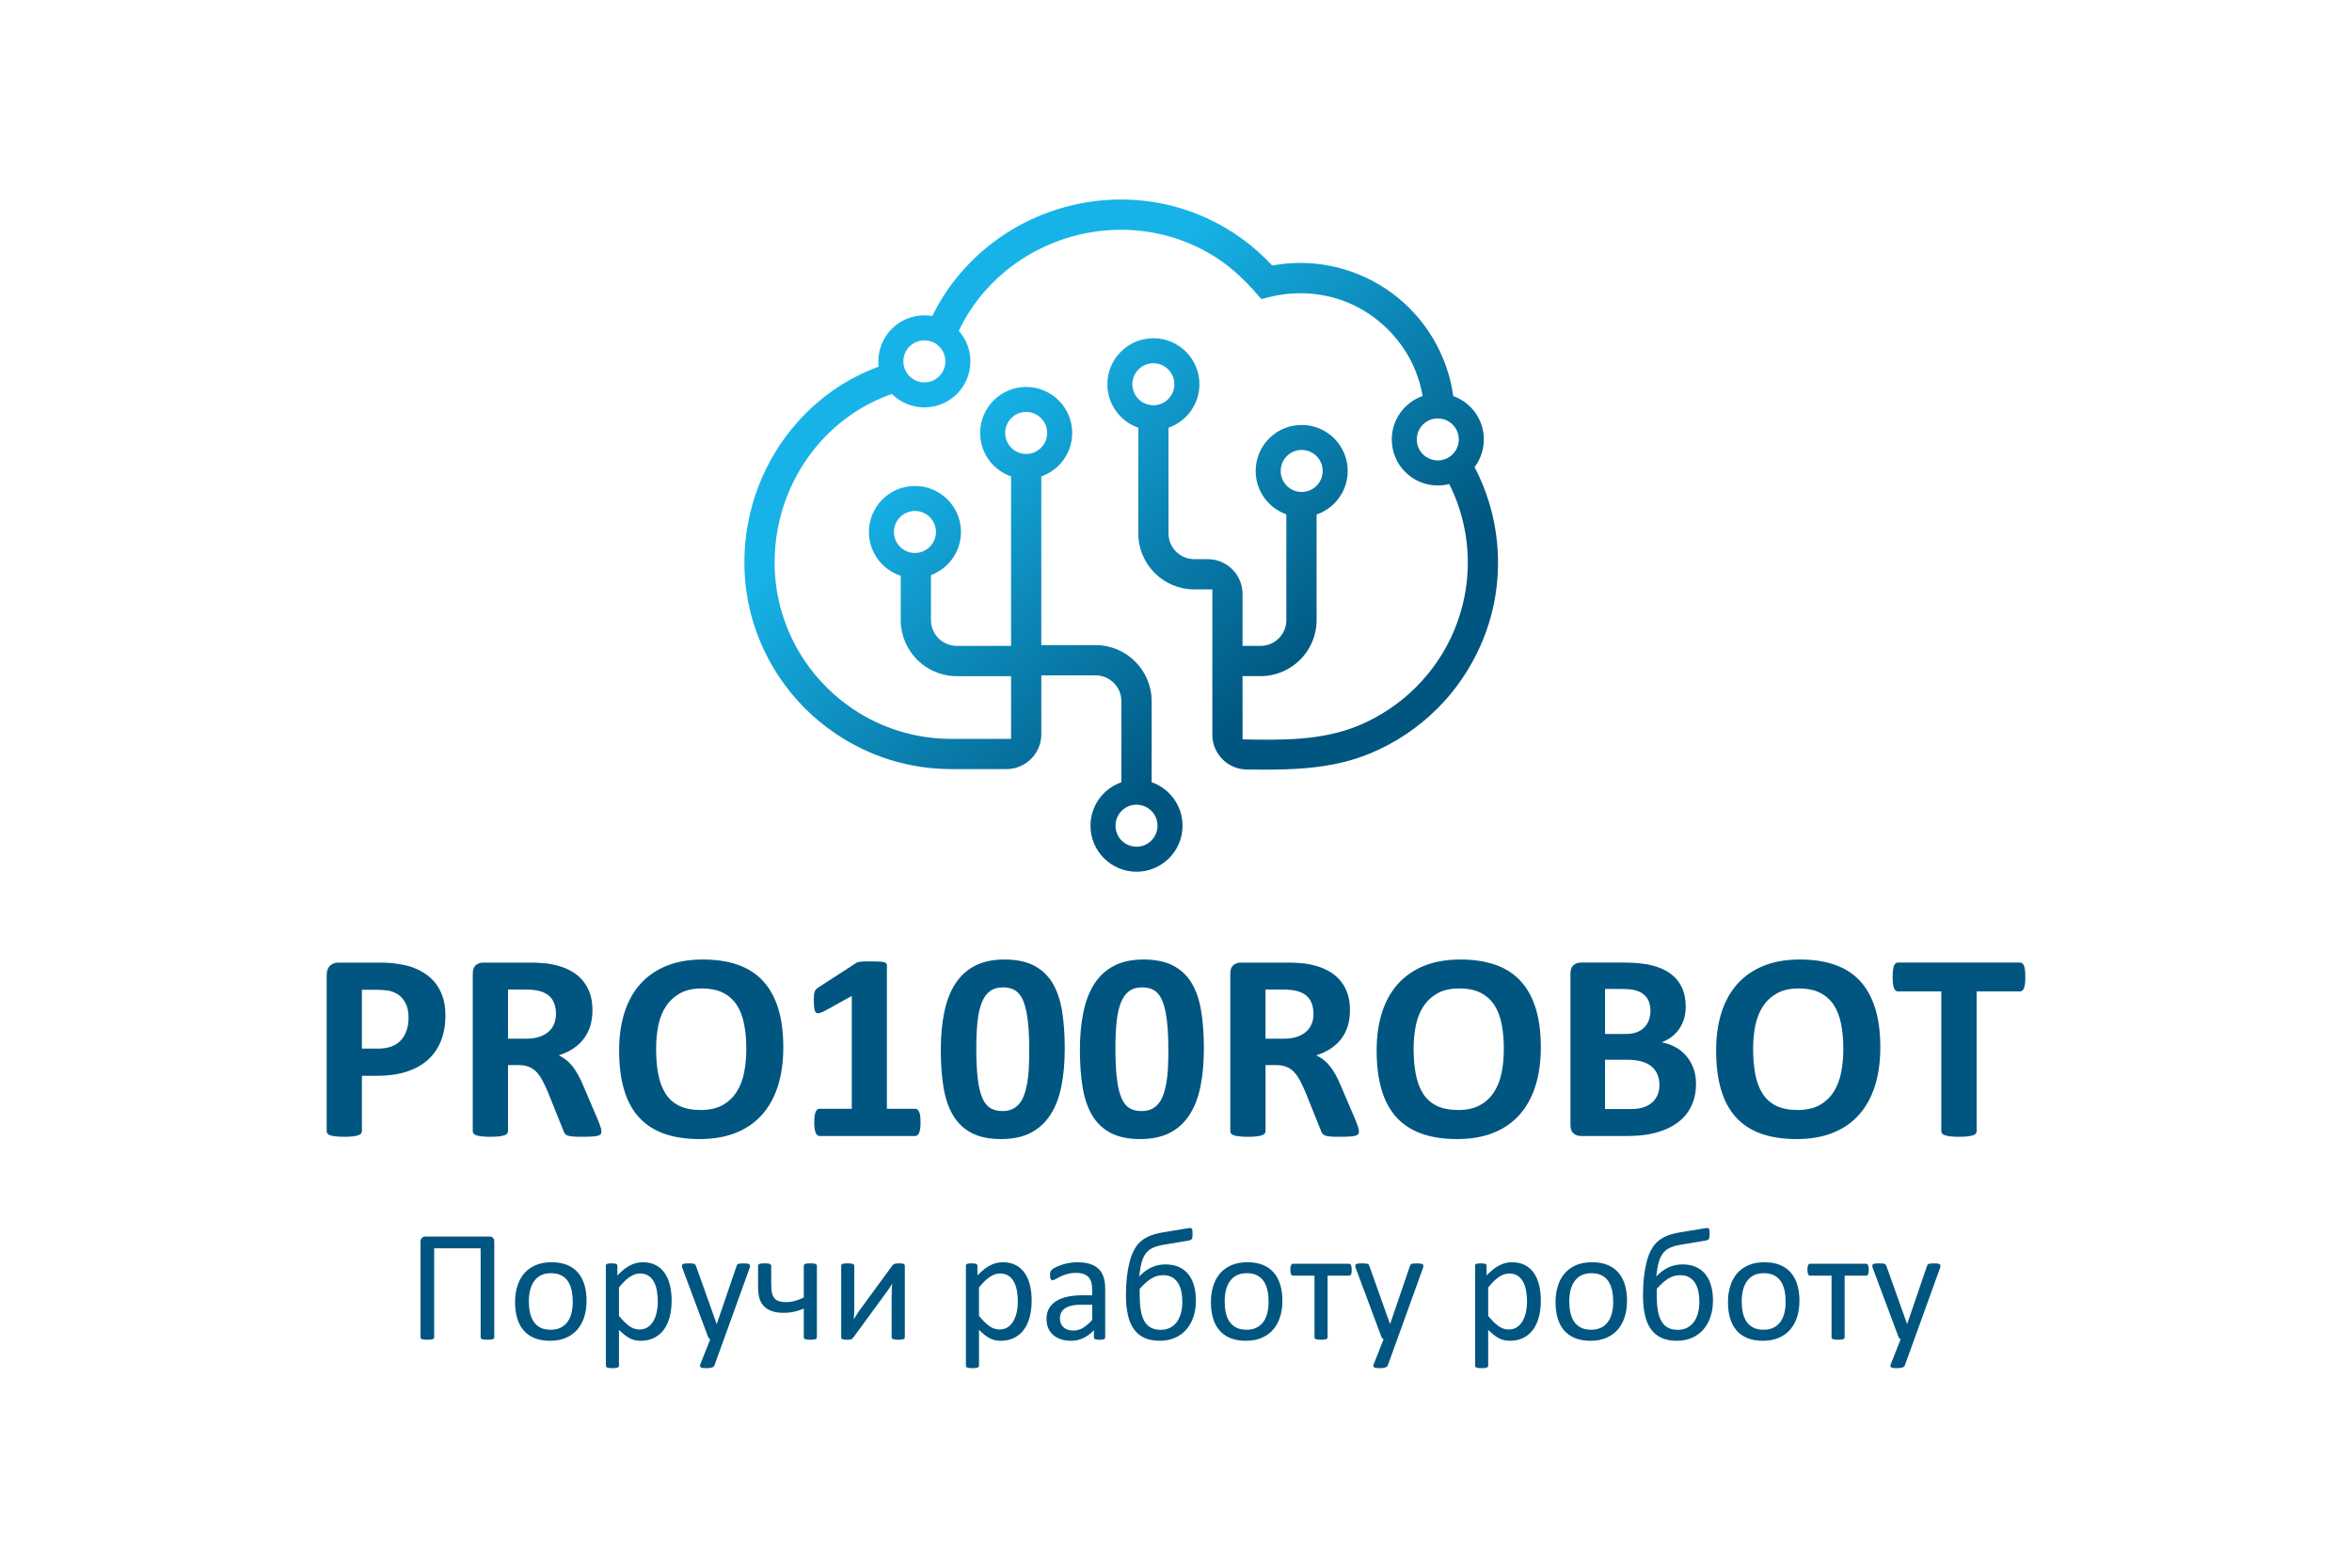 <?xml version="1.0" encoding="UTF-8"?>
<svg id="Layer_1" data-name="Layer 1" xmlns="http://www.w3.org/2000/svg" xmlns:xlink="http://www.w3.org/1999/xlink" viewBox="0 0 900 600">
  <defs>
    <style>
      .cls-1 {
        fill: url(#_Безымянный_градиент);
        fill-rule: evenodd;
      }

      .cls-2 {
        fill: #005680;
      }
    </style>
    <linearGradient id="_Безымянный_градиент" data-name="Безымянный градиент" x1="661.315" y1="278.044" x2="667.663" y2="270.205" gradientTransform="translate(-10252.278 4615.17) scale(16.081 -16.081)" gradientUnits="userSpaceOnUse">
      <stop offset=".008" stop-color="#17b3e8"/>
      <stop offset="1" stop-color="#005680"/>
    </linearGradient>
  </defs>
  <path class="cls-1" d="m567.717,186.366c-1.016-2.578-2.18-5.101-3.476-7.57,2.226-2.953,3.555-6.625,3.555-10.609,0-7.648-4.883-14.163-11.703-16.593-.703-5.039-2.039-9.874-3.929-14.445-6.023-14.531-17.491-26.006-32.03-32.03-6.984-2.89-14.609-4.492-22.577-4.492-3.594,0-7.218.336-10.749.992-7.093-7.664-15.554-13.781-24.874-18.069-27.717-12.773-60.661-8.203-84.277,11.093-8.718,7.125-15.913,16.062-20.89,26.303-.992-.164-2.008-.258-3.055-.258-9.718,0-17.608,7.882-17.608,17.608,0,.687.047,1.375.125,2.039-12.117,4.429-22.679,11.804-31.045,21.194-12.749,14.335-20.351,33.373-20.351,53.763,0,15.655,4.664,30.842,13.374,43.849,5.812,8.687,13.148,16.023,21.843,21.843,13.015,8.703,28.202,13.367,43.842,13.367h21.249c7.336,0,13.32-5.984,13.32-13.312v-22.561h20.796c2.711,0,5.164,1.117,6.953,2.898s2.89,4.242,2.89,6.953v31.061c-6.882,2.39-11.82,8.937-11.82,16.632,0,9.726,7.882,17.608,17.608,17.608s17.616-7.882,17.616-17.608c0-7.695-4.945-14.241-11.828-16.632v-31.061c0-5.898-2.414-11.249-6.289-15.14-3.875-3.875-9.234-6.289-15.14-6.289h-20.796v-64.567c6.882-2.39,11.828-8.937,11.828-16.632,0-9.726-7.89-17.608-17.616-17.608-9.718,0-17.608,7.882-17.608,17.608,0,7.695,4.945,14.241,11.828,16.632v64.864h-20.796c-2.711,0-5.172-1.117-6.961-2.898-1.781-1.789-2.89-4.242-2.89-6.953v-17.241c6.695-2.484,11.476-8.945,11.476-16.507,0-9.718-7.882-17.608-17.608-17.608s-17.608,7.89-17.608,17.608c0,7.828,5.101,14.468,12.171,16.757v16.999c0,5.898,2.406,11.257,6.289,15.14,3.875,3.875,9.234,6.289,15.14,6.289h20.796v24.007h-22.999c-13.312,0-26.35-3.969-37.428-11.382-7.328-4.906-13.773-11.343-18.679-18.679-7.406-11.07-11.382-24.108-11.382-37.428,0-17.499,6.507-33.811,17.413-46.076,7.367-8.281,16.749-14.718,27.483-18.429,3.18,3.164,7.57,5.125,12.413,5.125,9.726,0,17.616-7.882,17.616-17.608,0-4.492-1.687-8.593-4.453-11.703,4.242-8.976,10.476-16.788,18.069-22.999,20.171-16.476,48.474-20.468,72.16-9.554,11.007,5.078,18.101,11.64,25.561,20.397l3.437-.852c3.719-.914,7.625-1.383,11.453-1.383,6.468,0,12.609,1.273,18.187,3.578,11.554,4.789,20.96,14.187,25.741,25.741,1.312,3.172,2.297,6.523,2.89,10.023-6.875,2.398-11.812,8.937-11.812,16.632,0,9.726,7.89,17.608,17.608,17.608,1.516,0,2.984-.187,4.39-.555.859,1.742,1.664,3.523,2.398,5.375,4.75,12.023,5.937,25.116,3.406,37.811-.875,4.398-2.172,8.617-3.836,12.624-3.43,8.257-8.367,15.601-14.687,21.929-6.226,6.226-13.671,11.249-21.929,14.687-13.999,5.812-29.334,5.625-44.451,5.304v-24.202h6.914c5.898,0,11.249-2.406,15.14-6.289,3.875-3.875,6.281-9.234,6.281-15.14v-40.435c6.929-2.367,11.906-8.937,11.906-16.663,0-9.726-7.882-17.608-17.608-17.608s-17.608,7.882-17.608,17.608c0,7.671,4.898,14.187,11.734,16.601v40.498c0,2.711-1.109,5.172-2.89,6.961s-4.242,2.89-6.953,2.89h-6.914v-19.874c0-7.336-5.984-13.32-13.312-13.32h-5.172c-2.711,0-5.164-1.109-6.953-2.89s-2.89-4.242-2.89-6.953v-40.467c6.882-2.398,11.828-8.937,11.828-16.632,0-9.726-7.89-17.608-17.616-17.608-9.718,0-17.608,7.882-17.608,17.608,0,7.695,4.937,14.241,11.828,16.632v40.467c0,5.906,2.406,11.249,6.281,15.14,3.875,3.875,9.234,6.281,15.14,6.281h6.914v55.614c0,7.273,5.859,13.21,13.124,13.32,16.101.227,32.209.102,47.341-6.187,9.695-4.039,18.405-9.921,25.671-17.179,10.992-10.984,18.655-25.225,21.686-40.475,2.937-14.781,1.539-30.303-4.008-44.31Zm-132.829,121.611c4.437,0,8.039,3.601,8.039,8.039s-3.601,8.039-8.039,8.039-8.039-3.601-8.039-8.039,3.601-8.039,8.039-8.039Zm-50.255-142.274c0-4.437,3.594-8.039,8.031-8.039s8.039,3.594,8.039,8.039-3.601,8.039-8.039,8.039-8.031-3.601-8.031-8.039Zm-34.529,45.935c-4.437,0-8.039-3.601-8.039-8.039s3.601-8.031,8.039-8.031,8.039,3.594,8.039,8.031-3.594,8.039-8.039,8.039Zm3.609-65.294c-4.437,0-8.031-3.601-8.031-8.039s3.594-8.039,8.031-8.039,8.039,3.594,8.039,8.039-3.594,8.039-8.039,8.039Zm196.467,29.881c-4.429,0-8.039-3.601-8.039-8.039s3.609-8.039,8.039-8.039c4.437,0,8.039,3.601,8.039,8.039s-3.601,8.039-8.039,8.039Zm-60.122,4.023c0-4.437,3.594-8.039,8.031-8.039s8.039,3.601,8.039,8.039-3.601,8.039-8.039,8.039-8.031-3.601-8.031-8.039Zm-48.716-25.147c-4.437,0-8.039-3.601-8.039-8.039s3.601-8.039,8.039-8.039,8.039,3.601,8.039,8.039-3.594,8.039-8.039,8.039Z"/>
  <g>
    <path class="cls-2" d="m170.44,388.567c0,3.727-.581,7.026-1.744,9.898s-2.855,5.291-5.077,7.257-4.949,3.462-8.18,4.488-7.035,1.539-11.411,1.539h-5.539v21.181c0,.342-.111.65-.333.923s-.59.496-1.103.667-1.197.308-2.051.41-1.949.154-3.282.154c-1.299,0-2.385-.051-3.257-.154s-1.564-.239-2.077-.41c-.513-.171-.872-.393-1.077-.667s-.308-.581-.308-.923v-59.697c0-1.607.419-2.812,1.257-3.616s1.94-1.205,3.308-1.205h15.642c1.573,0,3.069.06,4.488.179s3.12.376,5.103.769,3.992,1.12,6.026,2.18,3.77,2.402,5.206,4.026,2.53,3.522,3.282,5.693,1.128,4.607,1.128,7.308Zm-14.104.974c0-2.325-.41-4.24-1.231-5.744s-1.829-2.616-3.026-3.334-2.453-1.171-3.77-1.359-2.675-.282-4.077-.282h-5.744v22.515h6.052c2.154,0,3.958-.291,5.411-.872s2.641-1.393,3.564-2.436,1.624-2.291,2.103-3.744.718-3.034.718-4.744Z"/>
    <path class="cls-2" d="m230.137,433.032c0,.376-.069.692-.205.949s-.462.47-.974.641-1.265.291-2.257.359-2.342.103-4.052.103c-1.436,0-2.581-.034-3.436-.103s-1.53-.197-2.026-.385c-.496-.188-.846-.427-1.051-.718s-.376-.641-.513-1.051l-5.949-14.822c-.718-1.675-1.419-3.163-2.103-4.462s-1.445-2.385-2.282-3.257-1.804-1.53-2.898-1.975-2.359-.667-3.795-.667h-4.205v25.284c0,.342-.111.65-.333.923s-.59.496-1.103.667-1.197.308-2.051.41-1.949.154-3.282.154c-1.299,0-2.385-.051-3.257-.154s-1.564-.239-2.077-.41c-.513-.171-.872-.393-1.077-.667s-.308-.581-.308-.923v-60.261c0-1.504.385-2.59,1.154-3.257s1.718-1,2.846-1h17.181c1.744,0,3.18.034,4.308.103s2.154.154,3.077.256c2.667.376,5.069,1.026,7.206,1.949s3.949,2.128,5.436,3.616,2.624,3.248,3.411,5.282,1.18,4.368,1.18,7.001c0,2.222-.282,4.248-.846,6.077s-1.393,3.462-2.487,4.898-2.445,2.684-4.052,3.744-3.436,1.915-5.488,2.564c.992.479,1.923,1.06,2.795,1.744s1.692,1.513,2.462,2.487,1.496,2.086,2.18,3.334,1.351,2.658,2,4.231l5.59,13.078c.513,1.299.855,2.248,1.026,2.846s.256,1.068.256,1.41Zm-17.386-45.029c0-2.188-.496-4.035-1.487-5.539s-2.616-2.564-4.872-3.18c-.684-.171-1.462-.308-2.334-.41s-2.077-.154-3.616-.154h-6.052v18.822h6.872c1.915,0,3.59-.231,5.026-.692s2.633-1.111,3.59-1.949,1.675-1.838,2.154-3.0.718-2.462.718-3.898Z"/>
    <path class="cls-2" d="m299.732,400.824c0,5.505-.684,10.428-2.051,14.771s-3.402,8.026-6.103,11.052-6.043,5.334-10.026,6.924-8.59,2.385-13.822,2.385c-5.163,0-9.667-.675-13.514-2.026s-7.052-3.411-9.616-6.18-4.488-6.291-5.77-10.565-1.923-9.334-1.923-15.181c0-5.368.684-10.197,2.051-14.488,1.368-4.291,3.402-7.941,6.103-10.95,2.701-3.009,6.043-5.317,10.026-6.924s8.608-2.41,13.873-2.41c5.026,0,9.462.667,13.309,2s7.06,3.385,9.642,6.154,4.53,6.265,5.847,10.488,1.975,9.206,1.975,14.95h0Zm-14.155.718c0-3.487-.273-6.659-.821-9.513s-1.479-5.3-2.795-7.334-3.069-3.607-5.257-4.718-4.923-1.667-8.206-1.667c-3.317,0-6.086.624-8.308,1.872-2.222,1.248-4.017,2.915-5.385,5s-2.334,4.522-2.898,7.308-.846,5.735-.846,8.847c0,3.624.274,6.881.821,9.77s1.47,5.359,2.769,7.411,3.043,3.616,5.231,4.693,4.941,1.616,8.257,1.616,6.086-.615,8.308-1.846,4.017-2.906,5.385-5.026,2.334-4.59,2.898-7.411.846-5.821.846-9.001Z"/>
    <path class="cls-2" d="m352.249,429.647c0,.957-.051,1.769-.154,2.436s-.248,1.197-.436,1.59-.402.675-.641.846-.513.256-.821.256h-36.618c-.274,0-.53-.085-.769-.256-.239-.171-.453-.453-.641-.846s-.333-.923-.436-1.59-.154-1.479-.154-2.436c0-.992.043-1.821.128-2.487s.222-1.205.41-1.616.402-.709.641-.898.513-.282.821-.282h12.36v-43.183l-10.668,5.898c-.786.376-1.427.607-1.923.692s-.889-.017-1.18-.308-.487-.795-.59-1.513-.154-1.727-.154-3.026c0-.821.017-1.496.051-2.026s.12-.983.256-1.359.325-.684.564-.923.564-.496.974-.769l14.258-9.232c.171-.137.385-.248.641-.333s.59-.154,1-.205.949-.085,1.616-.103,1.53-.026,2.59-.026c1.299,0,2.351.026,3.154.077s1.41.137,1.821.256.684.282.821.487.205.462.205.769v54.825h10.821c.308,0,.59.094.846.282s.479.487.667.898.325.949.41,1.616.128,1.496.128,2.487Z"/>
    <path class="cls-2" d="m407.433,401.337c0,5.3-.427,10.086-1.282,14.36s-2.248,7.915-4.18,10.924-4.445,5.317-7.539,6.924-6.881,2.41-11.36,2.41c-4.547,0-8.308-.778-11.283-2.334s-5.334-3.795-7.077-6.718-2.966-6.496-3.667-10.719-1.051-9.001-1.051-14.334c0-5.265.436-10.044,1.308-14.335s2.274-7.941,4.205-10.95c1.932-3.009,4.445-5.317,7.539-6.924s6.864-2.41,11.309-2.41c4.547,0,8.317.778,11.309,2.334s5.359,3.795,7.103,6.718,2.958,6.496,3.641,10.719,1.026,9.001,1.026,14.334Zm-13.591.667c0-3.146-.085-5.924-.256-8.334s-.436-4.505-.795-6.283-.803-3.282-1.333-4.513-1.171-2.214-1.923-2.949-1.607-1.257-2.564-1.564-2.017-.462-3.18-.462c-2.017,0-3.684.487-5,1.462s-2.359,2.436-3.128,4.385-1.308,4.376-1.616,7.283-.462,6.291-.462,10.155c0,4.718.188,8.625.564,11.719s.966,5.556,1.769,7.385,1.838,3.111,3.103,3.846,2.787,1.103,4.565,1.103c1.333,0,2.513-.214,3.539-.641s1.923-1.068,2.693-1.923,1.41-1.932,1.923-3.231.932-2.804,1.257-4.513.547-3.641.667-5.795c.12-2.154.179-4.53.179-7.129Z"/>
    <path class="cls-2" d="m460.668,401.337c0,5.3-.427,10.086-1.282,14.36s-2.248,7.915-4.18,10.924-4.445,5.317-7.539,6.924-6.881,2.41-11.36,2.41c-4.547,0-8.308-.778-11.283-2.334-2.975-1.556-5.334-3.795-7.077-6.718s-2.966-6.496-3.667-10.719-1.051-9.001-1.051-14.334c0-5.265.436-10.044,1.308-14.335s2.274-7.941,4.205-10.95c1.932-3.009,4.445-5.317,7.539-6.924s6.864-2.41,11.309-2.41c4.547,0,8.317.778,11.309,2.334s5.359,3.795,7.103,6.718,2.958,6.496,3.641,10.719,1.026,9.001,1.026,14.334Zm-13.591.667c0-3.146-.085-5.924-.256-8.334s-.436-4.505-.795-6.283-.803-3.282-1.333-4.513-1.171-2.214-1.923-2.949-1.607-1.257-2.564-1.564-2.017-.462-3.18-.462c-2.017,0-3.684.487-5,1.462s-2.359,2.436-3.128,4.385-1.308,4.376-1.616,7.283-.462,6.291-.462,10.155c0,4.718.188,8.625.564,11.719s.966,5.556,1.769,7.385,1.838,3.111,3.103,3.846,2.787,1.103,4.565,1.103c1.333,0,2.513-.214,3.539-.641s1.923-1.068,2.693-1.923,1.41-1.932,1.923-3.231.932-2.804,1.257-4.513.547-3.641.667-5.795c.12-2.154.179-4.53.179-7.129Z"/>
    <path class="cls-2" d="m520.006,433.032c0,.376-.069.692-.205.949s-.462.47-.974.641-1.265.291-2.257.359-2.342.103-4.052.103c-1.436,0-2.581-.034-3.436-.103s-1.53-.197-2.026-.385c-.496-.188-.846-.427-1.051-.718s-.376-.641-.513-1.051l-5.949-14.822c-.718-1.675-1.419-3.163-2.103-4.462s-1.445-2.385-2.282-3.257-1.804-1.53-2.898-1.975-2.359-.667-3.795-.667h-4.205v25.284c0,.342-.111.65-.333.923s-.59.496-1.103.667-1.197.308-2.051.41-1.949.154-3.282.154c-1.299,0-2.385-.051-3.257-.154s-1.564-.239-2.077-.41c-.513-.171-.872-.393-1.077-.667s-.308-.581-.308-.923v-60.261c0-1.504.385-2.59,1.154-3.257s1.718-1,2.846-1h17.181c1.744,0,3.18.034,4.308.103s2.154.154,3.077.256c2.667.376,5.069,1.026,7.206,1.949s3.949,2.128,5.436,3.616,2.624,3.248,3.411,5.282c.786,2.034,1.18,4.368,1.18,7.001,0,2.222-.282,4.248-.846,6.077s-1.393,3.462-2.487,4.898-2.445,2.684-4.052,3.744-3.436,1.915-5.488,2.564c.992.479,1.923,1.06,2.795,1.744s1.692,1.513,2.462,2.487,1.496,2.086,2.18,3.334,1.351,2.658,2,4.231l5.59,13.078c.513,1.299.855,2.248,1.026,2.846s.256,1.068.256,1.41Zm-17.386-45.029c0-2.188-.496-4.035-1.487-5.539s-2.616-2.564-4.872-3.18c-.684-.171-1.462-.308-2.334-.41s-2.077-.154-3.616-.154h-6.052v18.822h6.872c1.915,0,3.59-.231,5.026-.692s2.633-1.111,3.59-1.949,1.675-1.838,2.154-3.0.718-2.462.718-3.898Z"/>
    <path class="cls-2" d="m589.601,400.824c0,5.505-.684,10.428-2.051,14.771-1.368,4.342-3.402,8.026-6.103,11.052-2.701,3.026-6.043,5.334-10.026,6.924-3.983,1.59-8.59,2.385-13.822,2.385-5.163,0-9.667-.675-13.514-2.026s-7.052-3.411-9.616-6.18-4.488-6.291-5.77-10.565c-1.282-4.274-1.923-9.334-1.923-15.181,0-5.368.684-10.197,2.051-14.488,1.368-4.291,3.402-7.941,6.103-10.95,2.701-3.009,6.043-5.317,10.026-6.924s8.608-2.41,13.873-2.41c5.026,0,9.462.667,13.309,2s7.06,3.385,9.642,6.154c2.581,2.769,4.53,6.265,5.847,10.488,1.316,4.223,1.975,9.206,1.975,14.95h0Zm-14.155.718c0-3.487-.273-6.659-.821-9.513-.547-2.855-1.479-5.3-2.795-7.334s-3.069-3.607-5.257-4.718-4.923-1.667-8.206-1.667c-3.317,0-6.086.624-8.308,1.872s-4.017,2.915-5.385,5-2.334,4.522-2.898,7.308-.846,5.735-.846,8.847c0,3.624.274,6.881.821,9.77s1.47,5.359,2.769,7.411,3.043,3.616,5.231,4.693,4.941,1.616,8.257,1.616,6.086-.615,8.308-1.846,4.017-2.906,5.385-5.026,2.334-4.59,2.898-7.411.846-5.821.846-9.001Z"/>
    <path class="cls-2" d="m648.99,414.876c0,2.359-.325,4.496-.975,6.411s-1.547,3.607-2.693,5.077-2.513,2.735-4.103,3.795-3.342,1.932-5.257,2.616-3.958,1.188-6.129,1.513-4.59.487-7.257.487h-17.642c-1.128,0-2.077-.333-2.846-1s-1.154-1.752-1.154-3.257v-57.851c0-1.504.385-2.59,1.154-3.257s1.718-1,2.846-1h16.668c4.069,0,7.513.342,10.334,1.026s5.197,1.718,7.129,3.103,3.411,3.137,4.436,5.257,1.539,4.616,1.539,7.488c0,1.607-.205,3.12-.615,4.539s-1.009,2.71-1.795,3.872-1.752,2.188-2.898,3.077-2.453,1.607-3.923,2.154c1.881.342,3.616.94,5.206,1.795s2.975,1.957,4.154,3.308,2.111,2.932,2.795,4.744,1.026,3.846,1.026,6.103Zm-17.437-27.951c0-1.333-.205-2.53-.615-3.59s-1.026-1.94-1.846-2.641-1.855-1.239-3.103-1.616-2.915-.564-5-.564h-6.821v17.232h7.539c1.949,0,3.505-.231,4.667-.692s2.128-1.094,2.898-1.898,1.342-1.744,1.718-2.821.564-2.214.564-3.411Zm3.436,28.413c0-1.539-.256-2.915-.769-4.129s-1.265-2.231-2.257-3.052-2.257-1.453-3.795-1.898-3.539-.667-6-.667h-8.001v18.873h9.744c1.881,0,3.462-.197,4.744-.59s2.393-.974,3.334-1.744,1.675-1.727,2.205-2.872.795-2.453.795-3.923Z"/>
    <path class="cls-2" d="m719.508,400.824c0,5.505-.684,10.428-2.051,14.771s-3.402,8.026-6.103,11.052c-2.701,3.026-6.043,5.334-10.026,6.924s-8.59,2.385-13.822,2.385c-5.163,0-9.667-.675-13.514-2.026-3.846-1.351-7.052-3.411-9.616-6.18s-4.488-6.291-5.77-10.565-1.923-9.334-1.923-15.181c0-5.368.684-10.197,2.051-14.488,1.368-4.291,3.402-7.941,6.103-10.95,2.701-3.009,6.043-5.317,10.026-6.924s8.608-2.41,13.873-2.41c5.026,0,9.462.667,13.309,2,3.846,1.333,7.06,3.385,9.642,6.154s4.53,6.265,5.847,10.488,1.975,9.206,1.975,14.95h0Zm-14.155.718c0-3.487-.273-6.659-.821-9.513s-1.479-5.3-2.795-7.334-3.069-3.607-5.257-4.718-4.923-1.667-8.206-1.667c-3.317,0-6.086.624-8.308,1.872-2.222,1.248-4.017,2.915-5.385,5s-2.334,4.522-2.898,7.308-.846,5.735-.846,8.847c0,3.624.274,6.881.821,9.77s1.47,5.359,2.769,7.411,3.043,3.616,5.231,4.693,4.941,1.616,8.257,1.616,6.086-.615,8.308-1.846,4.017-2.906,5.385-5.026,2.334-4.59,2.898-7.411.846-5.821.846-9.001Z"/>
    <path class="cls-2" d="m775,373.95c0,.992-.043,1.838-.128,2.539s-.214,1.265-.385,1.692-.385.744-.641.949-.538.308-.846.308h-16.617v53.491c0,.342-.111.65-.333.923s-.59.496-1.103.667-1.205.308-2.077.41-1.957.154-3.257.154-2.385-.051-3.257-.154-1.564-.239-2.077-.41c-.513-.171-.88-.393-1.103-.667s-.333-.581-.333-.923v-53.491h-16.617c-.342,0-.633-.103-.872-.308s-.445-.521-.615-.949-.299-.992-.385-1.692-.128-1.547-.128-2.539c0-1.026.043-1.898.128-2.616s.214-1.291.385-1.718.376-.735.615-.923c.239-.188.53-.282.872-.282h46.773c.308,0,.59.094.846.282s.47.496.641.923.299,1.0.385,1.718.128,1.59.128,2.616Z"/>
  </g>
  <g>
    <path class="cls-2" d="m189.139,511.819c0,.162-.041.299-.122.41s-.223.208-.426.289-.471.142-.805.182-.755.061-1.261.061c-.486,0-.902-.02-1.246-.061s-.613-.101-.805-.182c-.192-.081-.334-.177-.425-.289-.091-.111-.137-.248-.137-.41v-34.039h-17.779v34.039c0,.162-.046.299-.137.41s-.233.208-.425.289-.456.142-.79.182-.755.061-1.261.061-.927-.02-1.261-.061-.603-.101-.805-.182c-.203-.081-.344-.177-.426-.289-.081-.111-.122-.248-.122-.41v-36.44c0-.709.177-1.241.532-1.596s.805-.532,1.352-.532h24.526c.567,0,1.013.177,1.337.532s.486.886.486,1.596v36.44Z"/>
    <path class="cls-2" d="m224.454,497.838c0,2.229-.294,4.28-.881,6.154s-1.464,3.49-2.629,4.848-2.624,2.416-4.376,3.176-3.784,1.14-6.094,1.14c-2.249,0-4.209-.334-5.881-1.003s-3.064-1.641-4.179-2.918-1.945-2.826-2.492-4.65-.821-3.89-.821-6.2c0-2.229.289-4.28.866-6.154s1.449-3.49,2.614-4.848,2.619-2.411,4.361-3.161,3.779-1.124,6.109-1.124c2.249,0,4.209.334,5.881,1.003s3.064,1.641,4.179,2.918,1.95,2.826,2.507,4.65.836,3.88.836,6.17Zm-5.288.334c0-1.479-.137-2.877-.41-4.194s-.724-2.472-1.352-3.465-1.479-1.778-2.553-2.355-2.411-.866-4.012-.866c-1.479,0-2.75.263-3.814.79s-1.94,1.271-2.629,2.234-1.2,2.102-1.535,3.419-.501,2.756-.501,4.316c0,1.499.137,2.907.41,4.224s.729,2.467,1.368,3.449,1.494,1.763,2.568,2.34,2.411.866,4.012.866c1.459,0,2.725-.263,3.799-.79s1.955-1.266,2.644-2.219,1.195-2.087,1.52-3.404.486-2.766.486-4.346Z"/>
    <path class="cls-2" d="m257.004,497.717c0,2.391-.258,4.538-.775,6.443s-1.276,3.52-2.279,4.848-2.244,2.35-3.723,3.07-3.171,1.079-5.075,1.079c-.81,0-1.56-.081-2.249-.243s-1.363-.415-2.021-.76-1.312-.78-1.96-1.307-1.337-1.145-2.067-1.854v13.676c0,.162-.041.304-.122.425s-.213.223-.395.304-.436.142-.76.182-.74.061-1.246.061c-.486,0-.891-.02-1.216-.061s-.583-.101-.775-.182-.324-.182-.395-.304-.106-.263-.106-.425v-38.202c0-.182.03-.329.091-.441s.182-.208.365-.289.415-.137.699-.167.628-.046,1.033-.046c.425,0,.775.015,1.049.046s.501.086.684.167.309.177.38.289.106.258.106.441v3.677c.831-.851,1.631-1.59,2.401-2.219s1.545-1.15,2.325-1.565,1.58-.729,2.401-.942c.821-.213,1.687-.319,2.599-.319,1.986,0,3.677.385,5.075,1.155s2.538,1.824,3.419,3.161,1.525,2.892,1.93,4.665.608,3.652.608,5.638Zm-5.288.577c0-1.398-.106-2.75-.319-4.057s-.577-2.467-1.094-3.48-1.211-1.824-2.082-2.431-1.955-.912-3.252-.912c-.648,0-1.287.096-1.915.289s-1.266.496-1.915.912-1.327.962-2.036,1.641-1.459,1.515-2.249,2.507v10.88c1.378,1.682,2.685,2.968,3.921,3.86s2.533,1.337,3.89,1.337c1.256,0,2.335-.304,3.237-.912s1.631-1.418,2.188-2.431.967-2.148,1.231-3.404.395-2.523.395-3.799Z"/>
    <path class="cls-2" d="m277.001,512.578l-3.647,10.06c-.122.324-.431.572-.927.745s-1.251.258-2.264.258c-.527,0-.952-.025-1.276-.076s-.572-.137-.745-.258-.268-.284-.289-.486.03-.446.152-.729l3.769-9.513c-.182-.081-.355-.213-.517-.395s-.274-.375-.334-.577l-9.756-26.137c-.162-.425-.243-.76-.243-1.003s.081-.436.243-.577.425-.238.79-.289.851-.076,1.459-.076,1.084.015,1.428.046.618.086.821.167.35.198.441.35.187.36.289.623l7.811,21.943h.091l7.537-22.064c.122-.385.268-.633.441-.745s.431-.193.775-.243.841-.076,1.489-.076c.567,0,1.033.025,1.398.076s.633.147.805.289.258.334.258.577-.061.547-.182.912l-9.817,27.201Z"/>
    <path class="cls-2" d="m312.59,511.819c0,.162-.04.299-.122.41s-.213.208-.395.289-.436.142-.76.182-.729.061-1.216.061-.897-.02-1.231-.061-.598-.101-.79-.182c-.192-.081-.324-.177-.395-.289-.071-.111-.106-.248-.106-.41v-11.002c-1.135.507-2.335.907-3.601,1.2s-2.639.441-4.118.441c-1.884,0-3.455-.243-4.711-.729s-2.259-1.155-3.009-2.006-1.282-1.864-1.596-3.039-.471-2.654-.471-4.437v-7.78c0-.162.035-.299.106-.41s.208-.213.41-.304.461-.152.775-.182.714-.046,1.2-.046c.507,0,.922.015,1.246.046s.577.091.76.182.319.192.41.304.137.248.137.41v6.99c0,1.641.122,2.867.365,3.677s.598,1.454,1.064,1.93,1.038.81,1.717,1.003,1.474.289,2.386.289c1.195,0,2.365-.152,3.51-.456,1.145-.304,2.284-.74,3.419-1.307v-12.126c0-.162.035-.299.106-.41s.203-.213.395-.304.456-.152.79-.182.745-.046,1.231-.046.891.015,1.216.046.577.091.76.182.314.192.395.304.122.248.122.41v27.353Z"/>
    <path class="cls-2" d="m346.234,511.849c0,.142-.04.273-.121.395s-.213.218-.395.289-.436.127-.76.167-.729.061-1.216.061-.891-.02-1.216-.061-.588-.096-.79-.167-.344-.167-.426-.289-.122-.253-.122-.395v-15.743c0-.79.02-1.596.061-2.416s.091-1.626.152-2.416c-.466.81-.978,1.606-1.535,2.386l-1.687,2.325-11.61,15.864-.38.425c-.111.122-.253.218-.426.289s-.39.122-.653.152-.588.046-.973.046c-.446,0-.81-.02-1.094-.061s-.512-.096-.684-.167-.294-.167-.365-.289c-.071-.122-.106-.253-.106-.395v-27.413c0-.142.035-.274.106-.395s.203-.223.395-.304.451-.137.775-.167.719-.046,1.185-.046c.973,0,1.641.076,2.006.228s.547.38.547.684v15.834c0,.79-.02,1.575-.061,2.355s-.091,1.555-.152,2.325l1.413-2.264c.476-.74.988-1.464,1.535-2.173l11.762-16.077c.122-.162.248-.304.38-.425s.294-.218.486-.289.42-.122.684-.152.608-.046,1.033-.046.785.015,1.079.046.527.086.699.167.294.182.365.304.106.263.106.425c0,0,0,27.383,0,27.383Z"/>
    <path class="cls-2" d="m394.769,497.717c0,2.391-.258,4.538-.775,6.443s-1.276,3.52-2.279,4.848-2.244,2.35-3.723,3.07-3.171,1.079-5.075,1.079c-.81,0-1.56-.081-2.249-.243s-1.363-.415-2.021-.76-1.312-.78-1.96-1.307-1.337-1.145-2.067-1.854v13.676c0,.162-.041.304-.122.425s-.213.223-.395.304-.436.142-.76.182-.74.061-1.246.061c-.486,0-.891-.02-1.216-.061s-.583-.101-.775-.182-.324-.182-.395-.304-.106-.263-.106-.425v-38.202c0-.182.03-.329.091-.441s.182-.208.365-.289.415-.137.699-.167.628-.046,1.033-.046c.425,0,.775.015,1.049.046s.501.086.684.167.309.177.38.289.106.258.106.441v3.677c.831-.851,1.631-1.59,2.401-2.219s1.545-1.15,2.325-1.565,1.58-.729,2.401-.942c.821-.213,1.687-.319,2.599-.319,1.986,0,3.677.385,5.075,1.155s2.538,1.824,3.419,3.161,1.525,2.892,1.93,4.665.608,3.652.608,5.638Zm-5.288.577c0-1.398-.106-2.75-.319-4.057s-.577-2.467-1.094-3.48-1.211-1.824-2.082-2.431-1.955-.912-3.252-.912c-.648,0-1.287.096-1.915.289s-1.266.496-1.915.912-1.327.962-2.036,1.641-1.459,1.515-2.249,2.507v10.88c1.378,1.682,2.685,2.968,3.921,3.86s2.533,1.337,3.89,1.337c1.256,0,2.335-.304,3.237-.912s1.631-1.418,2.188-2.431.967-2.148,1.231-3.404.395-2.523.395-3.799Z"/>
    <path class="cls-2" d="m422.912,511.849c0,.243-.081.426-.243.547s-.385.213-.669.274-.699.091-1.246.091c-.527,0-.947-.03-1.261-.091s-.542-.152-.684-.274-.213-.304-.213-.547v-2.735c-1.195,1.276-2.528,2.269-3.996,2.978s-3.024,1.064-4.665,1.064c-1.439,0-2.74-.187-3.905-.562s-2.158-.917-2.978-1.626-1.459-1.58-1.915-2.614c-.456-1.033-.684-2.208-.684-3.525,0-1.54.314-2.877.942-4.012.628-1.135,1.53-2.077,2.705-2.826s2.614-1.312,4.316-1.687,3.617-.562,5.744-.562h3.769v-2.127c0-1.054-.111-1.986-.334-2.796s-.582-1.484-1.079-2.021-1.14-.942-1.93-1.216-1.763-.41-2.918-.41c-1.236,0-2.345.147-3.328.441s-1.844.618-2.583.973-1.357.679-1.854.973-.866.441-1.109.441c-.162,0-.304-.041-.425-.122s-.228-.203-.319-.365-.157-.37-.198-.623-.061-.532-.061-.836c0-.507.035-.907.106-1.2s.243-.572.517-.836.745-.572,1.413-.927,1.439-.679,2.31-.973,1.824-.537,2.857-.729,2.077-.289,3.13-.289c1.965,0,3.637.223,5.015.669s2.492,1.099,3.343,1.96,1.469,1.93,1.854,3.206.577,2.766.577,4.468c0,0,0,18.448,0,18.448Zm-4.984-12.491l-4.285-0c-1.378,0-2.573.116-3.586.35s-1.854.577-2.523,1.033-1.16,1.003-1.474,1.641-.471,1.373-.471,2.203c0,1.418.451,2.548,1.352,3.389s2.163,1.261,3.784,1.261c1.317,0,2.538-.334,3.662-1.003s2.305-1.692,3.541-3.07c0,0,0-5.805,0-5.805Z"/>
    <path class="cls-2" d="m457.62,497.717c0,2.289-.314,4.377-.942,6.261s-1.54,3.51-2.735,4.878-2.649,2.426-4.361,3.176-3.642,1.124-5.79,1.124c-2.229,0-4.159-.36-5.79-1.079s-2.978-1.803-4.042-3.252-1.849-3.262-2.355-5.44-.76-4.736-.76-7.674c0-2.492.116-4.787.35-6.884s.562-3.981.988-5.653.932-3.095,1.52-4.27,1.19-2.107,1.808-2.796c.618-.689,1.226-1.241,1.824-1.656s1.261-.8,1.991-1.155,1.555-.664,2.477-.927,1.96-.496,3.115-.699l9.756-1.611c.344-.061.628-.086.851-.076s.395.091.517.243.203.4.243.745.061.821.061,1.428c0,.405-.02.75-.061,1.033s-.111.517-.213.699-.253.324-.456.425-.466.182-.79.243l-9.087,1.52c-.912.142-1.712.304-2.401.486s-1.302.385-1.839.608-1.008.471-1.413.745-.81.623-1.216,1.049-.775.952-1.109,1.58-.618,1.342-.851,2.143-.425,1.672-.577,2.614-.299,1.95-.441,3.024c.669-.709,1.378-1.352,2.127-1.93s1.54-1.069,2.371-1.474,1.707-.714,2.629-.927,1.899-.319,2.933-.319c1.965,0,3.682.329,5.151.988s2.685,1.596,3.647,2.811,1.682,2.674,2.158,4.376.714,3.576.714,5.622Zm-5.197.426c0-1.337-.127-2.614-.38-3.829s-.658-2.284-1.216-3.206-1.307-1.661-2.249-2.219-2.102-.836-3.48-.836c-.851,0-1.646.106-2.386.319s-1.464.537-2.173.973-1.418.973-2.127,1.611-1.469,1.393-2.279,2.264c-.02.324-.03.699-.03,1.124v1.307c0,2.188.137,4.113.41,5.774s.724,3.049,1.352,4.164,1.459,1.955,2.492,2.523,2.3.851,3.799.851c1.317,0,2.492-.258,3.525-.775s1.899-1.241,2.599-2.173,1.231-2.067,1.596-3.404.547-2.826.547-4.468Z"/>
    <path class="cls-2" d="m490.716,497.838c0,2.229-.294,4.28-.881,6.154s-1.464,3.49-2.629,4.848-2.624,2.416-4.376,3.176-3.784,1.14-6.094,1.14c-2.249,0-4.209-.334-5.881-1.003s-3.064-1.641-4.179-2.918-1.945-2.826-2.492-4.65-.821-3.89-.821-6.2c0-2.229.289-4.28.866-6.154s1.449-3.49,2.614-4.848,2.619-2.411,4.361-3.161,3.779-1.124,6.109-1.124c2.249,0,4.209.334,5.881,1.003s3.064,1.641,4.179,2.918,1.95,2.826,2.507,4.65.836,3.88.836,6.17Zm-5.288.334c0-1.479-.137-2.877-.41-4.194s-.724-2.472-1.352-3.465-1.479-1.778-2.553-2.355-2.411-.866-4.012-.866c-1.479,0-2.75.263-3.814.79s-1.94,1.271-2.629,2.234-1.2,2.102-1.535,3.419-.501,2.756-.501,4.316c0,1.499.137,2.907.41,4.224s.729,2.467,1.368,3.449,1.494,1.763,2.568,2.34,2.411.866,4.012.866c1.459,0,2.725-.263,3.799-.79s1.955-1.266,2.644-2.219,1.195-2.087,1.52-3.404.486-2.766.486-4.346Z"/>
    <path class="cls-2" d="m517.248,485.955c0,.405-.02.75-.061,1.033s-.106.517-.198.699-.198.319-.319.41-.274.137-.456.137h-8.206v23.584c0,.162-.041.299-.122.41s-.213.208-.395.289-.436.142-.76.182-.74.061-1.246.061c-.486,0-.891-.02-1.216-.061s-.583-.101-.775-.182c-.192-.081-.324-.177-.395-.289-.071-.111-.106-.248-.106-.41v-23.584h-8.206c-.162,0-.309-.046-.441-.137s-.238-.228-.319-.41-.147-.42-.198-.714-.076-.643-.076-1.049c0-.365.025-.689.076-.973s.122-.522.213-.714.198-.334.319-.425.263-.137.425-.137h21.426c.162,0,.309.046.441.137s.238.233.319.425.147.436.198.729.076.623.076.988Z"/>
    <path class="cls-2" d="m534.663,512.578l-3.647,10.06c-.122.324-.431.572-.927.745s-1.251.258-2.264.258c-.527,0-.952-.025-1.276-.076s-.572-.137-.745-.258-.268-.284-.289-.486.03-.446.152-.729l3.769-9.513c-.182-.081-.355-.213-.517-.395s-.274-.375-.334-.577l-9.756-26.137c-.162-.425-.243-.76-.243-1.003s.081-.436.243-.577.425-.238.79-.289.851-.076,1.459-.076,1.084.015,1.428.046.618.086.821.167.35.198.441.35.187.36.289.623l7.811,21.943h.091l7.537-22.064c.122-.385.268-.633.441-.745s.431-.193.775-.243.841-.076,1.489-.076c.567,0,1.033.025,1.398.076s.633.147.805.289.258.334.258.577-.061.547-.182.912l-9.817,27.201Z"/>
    <path class="cls-2" d="m589.611,497.717c0,2.391-.258,4.538-.775,6.443s-1.276,3.52-2.279,4.848-2.244,2.35-3.723,3.07-3.171,1.079-5.075,1.079c-.81,0-1.56-.081-2.249-.243s-1.363-.415-2.021-.76-1.312-.78-1.96-1.307-1.337-1.145-2.067-1.854v13.676c0,.162-.041.304-.122.425s-.213.223-.395.304-.436.142-.76.182-.74.061-1.246.061c-.486,0-.891-.02-1.216-.061s-.583-.101-.775-.182-.324-.182-.395-.304-.106-.263-.106-.425v-38.202c0-.182.03-.329.091-.441s.182-.208.365-.289.415-.137.699-.167.628-.046,1.033-.046c.425,0,.775.015,1.049.046s.501.086.684.167.309.177.38.289.106.258.106.441v3.677c.831-.851,1.631-1.59,2.401-2.219s1.545-1.15,2.325-1.565,1.58-.729,2.401-.942c.821-.213,1.687-.319,2.599-.319,1.986,0,3.677.385,5.075,1.155s2.538,1.824,3.419,3.161,1.525,2.892,1.93,4.665.608,3.652.608,5.638Zm-5.288.577c0-1.398-.106-2.75-.319-4.057s-.577-2.467-1.094-3.48-1.211-1.824-2.082-2.431-1.955-.912-3.252-.912c-.648,0-1.287.096-1.915.289s-1.266.496-1.915.912-1.327.962-2.036,1.641-1.459,1.515-2.249,2.507v10.88c1.378,1.682,2.685,2.968,3.921,3.86s2.533,1.337,3.89,1.337c1.256,0,2.335-.304,3.237-.912s1.631-1.418,2.188-2.431.967-2.148,1.231-3.404.395-2.523.395-3.799Z"/>
    <path class="cls-2" d="m622.586,497.838c0,2.229-.294,4.28-.881,6.154s-1.464,3.49-2.629,4.848-2.624,2.416-4.376,3.176-3.784,1.14-6.094,1.14c-2.249,0-4.209-.334-5.881-1.003s-3.064-1.641-4.179-2.918-1.945-2.826-2.492-4.65c-.547-1.824-.821-3.89-.821-6.2,0-2.229.289-4.28.866-6.154s1.449-3.49,2.614-4.848,2.619-2.411,4.361-3.161,3.779-1.124,6.109-1.124c2.249,0,4.209.334,5.881,1.003s3.064,1.641,4.179,2.918,1.95,2.826,2.507,4.65.836,3.88.836,6.17Zm-5.288.334c0-1.479-.137-2.877-.41-4.194s-.724-2.472-1.352-3.465-1.479-1.778-2.553-2.355-2.411-.866-4.012-.866c-1.479,0-2.75.263-3.814.79s-1.94,1.271-2.629,2.234-1.2,2.102-1.535,3.419-.501,2.756-.501,4.316c0,1.499.137,2.907.41,4.224s.729,2.467,1.368,3.449,1.494,1.763,2.568,2.34,2.411.866,4.012.866c1.459,0,2.725-.263,3.799-.79s1.955-1.266,2.644-2.219,1.195-2.087,1.52-3.404.486-2.766.486-4.346Z"/>
    <path class="cls-2" d="m655.47,497.717c0,2.289-.314,4.377-.942,6.261s-1.54,3.51-2.735,4.878c-1.195,1.368-2.649,2.426-4.361,3.176s-3.642,1.124-5.79,1.124c-2.229,0-4.159-.36-5.79-1.079s-2.978-1.803-4.042-3.252c-1.064-1.449-1.849-3.262-2.355-5.44s-.76-4.736-.76-7.674c0-2.492.116-4.787.35-6.884s.562-3.981.988-5.653.932-3.095,1.52-4.27,1.19-2.107,1.808-2.796c.618-.689,1.226-1.241,1.824-1.656s1.261-.8,1.991-1.155,1.555-.664,2.477-.927,1.96-.496,3.115-.699l9.756-1.611c.344-.061.628-.086.851-.076s.395.091.517.243.203.4.243.745.061.821.061,1.428c0,.405-.02.75-.061,1.033s-.111.517-.213.699-.253.324-.456.425-.466.182-.79.243l-9.087,1.52c-.912.142-1.712.304-2.401.486s-1.302.385-1.839.608-1.008.471-1.413.745-.81.623-1.216,1.049-.775.952-1.109,1.58-.618,1.342-.851,2.143-.425,1.672-.577,2.614-.299,1.95-.441,3.024c.669-.709,1.378-1.352,2.127-1.93s1.54-1.069,2.371-1.474,1.707-.714,2.629-.927,1.899-.319,2.933-.319c1.965,0,3.682.329,5.151.988s2.685,1.596,3.647,2.811,1.682,2.674,2.158,4.376.714,3.576.714,5.622Zm-5.197.426c0-1.337-.127-2.614-.38-3.829s-.658-2.284-1.216-3.206-1.307-1.661-2.249-2.219-2.102-.836-3.48-.836c-.851,0-1.646.106-2.386.319s-1.464.537-2.173.973-1.418.973-2.127,1.611-1.469,1.393-2.279,2.264c-.02.324-.03.699-.03,1.124v1.307c0,2.188.137,4.113.41,5.774s.724,3.049,1.352,4.164,1.459,1.955,2.492,2.523,2.3.851,3.799.851c1.317,0,2.492-.258,3.525-.775s1.899-1.241,2.599-2.173,1.231-2.067,1.596-3.404.547-2.826.547-4.468Z"/>
    <path class="cls-2" d="m688.566,497.838c0,2.229-.294,4.28-.881,6.154s-1.464,3.49-2.629,4.848-2.624,2.416-4.376,3.176-3.784,1.14-6.094,1.14c-2.249,0-4.209-.334-5.881-1.003s-3.064-1.641-4.179-2.918c-1.114-1.276-1.945-2.826-2.492-4.65s-.821-3.89-.821-6.2c0-2.229.289-4.28.866-6.154s1.449-3.49,2.614-4.848,2.619-2.411,4.361-3.161,3.779-1.124,6.109-1.124c2.249,0,4.209.334,5.881,1.003s3.064,1.641,4.179,2.918,1.95,2.826,2.507,4.65.836,3.88.836,6.17Zm-5.288.334c0-1.479-.137-2.877-.41-4.194s-.724-2.472-1.352-3.465-1.479-1.778-2.553-2.355-2.411-.866-4.012-.866c-1.479,0-2.75.263-3.814.79s-1.94,1.271-2.629,2.234-1.2,2.102-1.535,3.419-.501,2.756-.501,4.316c0,1.499.137,2.907.41,4.224s.729,2.467,1.368,3.449,1.494,1.763,2.568,2.34,2.411.866,4.012.866c1.459,0,2.725-.263,3.799-.79s1.955-1.266,2.644-2.219,1.195-2.087,1.52-3.404.486-2.766.486-4.346Z"/>
    <path class="cls-2" d="m715.098,485.955c0,.405-.02.75-.061,1.033s-.106.517-.198.699-.198.319-.319.41-.274.137-.456.137h-8.206v23.584c0,.162-.041.299-.122.41s-.213.208-.395.289-.436.142-.76.182-.74.061-1.246.061c-.486,0-.891-.02-1.216-.061s-.583-.101-.775-.182c-.192-.081-.324-.177-.395-.289-.071-.111-.106-.248-.106-.41v-23.584h-8.206c-.162,0-.309-.046-.441-.137s-.238-.228-.319-.41-.147-.42-.198-.714-.076-.643-.076-1.049c0-.365.025-.689.076-.973s.122-.522.213-.714.198-.334.319-.425.263-.137.425-.137h21.426c.162,0,.309.046.441.137s.238.233.319.425.147.436.198.729.076.623.076.988Z"/>
    <path class="cls-2" d="m732.513,512.578l-3.647,10.06c-.122.324-.431.572-.927.745s-1.251.258-2.264.258c-.527,0-.952-.025-1.276-.076s-.572-.137-.745-.258-.268-.284-.289-.486.03-.446.152-.729l3.769-9.513c-.182-.081-.355-.213-.517-.395s-.274-.375-.334-.577l-9.756-26.137c-.162-.425-.243-.76-.243-1.003s.081-.436.243-.577.425-.238.79-.289.851-.076,1.459-.076,1.084.015,1.428.046.618.086.821.167.35.198.441.35.187.36.289.623l7.811,21.943h.091l7.537-22.064c.122-.385.268-.633.441-.745s.431-.193.775-.243.841-.076,1.489-.076c.567,0,1.033.025,1.398.076s.633.147.805.289.258.334.258.577-.061.547-.182.912l-9.817,27.201Z"/>
  </g>
</svg>